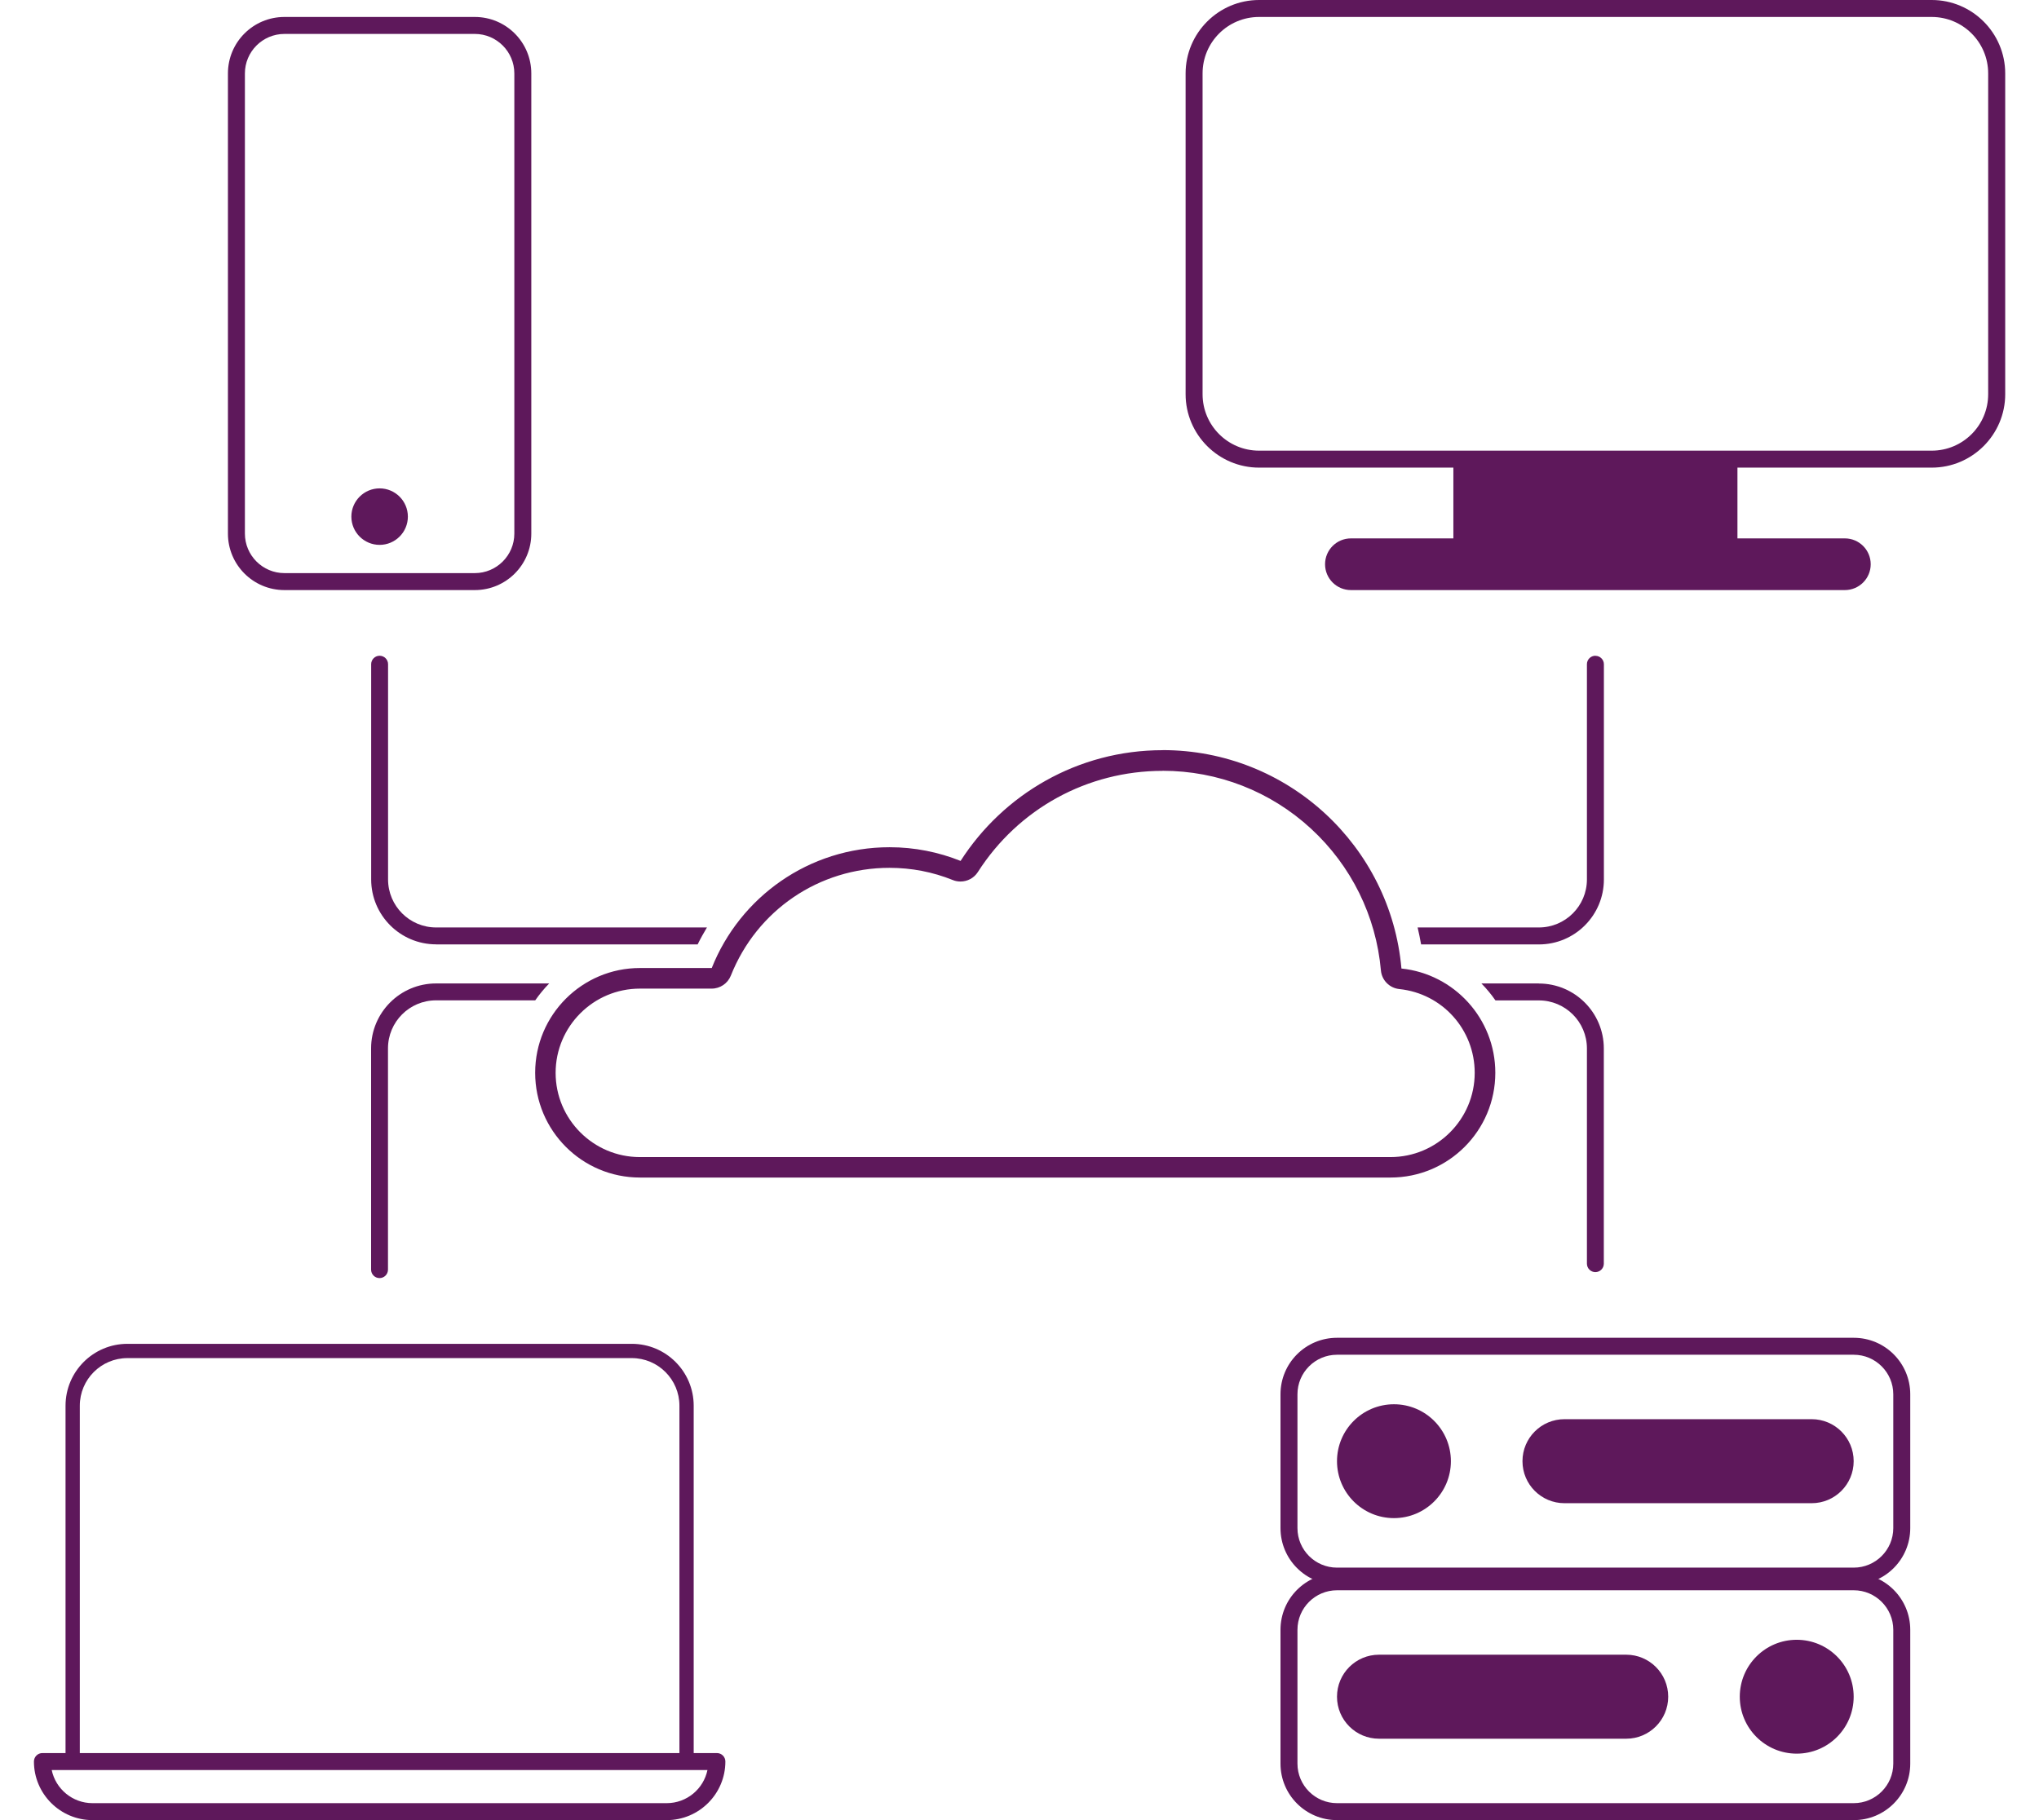 <?xml version="1.0" encoding="UTF-8"?> <svg xmlns="http://www.w3.org/2000/svg" id="Layer_1" data-name="Layer 1" viewBox="0 0 280 250"><defs><style> .cls-1 { fill: #5e185b; } </style></defs><g><path class="cls-1" d="M65.2,4.66c3,0,5.43,2.44,5.43,5.43v63.2c0,3-2.44,5.43-5.43,5.43h-26.14c-3,0-5.43-2.44-5.43-5.43V10.09c0-3,2.44-5.43,5.43-5.43h26.14M65.2,2.33h-26.14c-4.29,0-7.76,3.47-7.76,7.76v63.2c0,4.29,3.47,7.76,7.76,7.76h26.14c4.29,0,7.76-3.47,7.76-7.76V10.09c0-4.29-3.47-7.76-7.76-7.76h0ZM52.13,67.08c-2.14,0-3.88,1.74-3.88,3.88s1.74,3.88,3.88,3.88,3.88-1.74,3.88-3.88-1.74-3.88-3.88-3.88Z"></path><path class="cls-1" d="M265.26,0h-92.36c-5.56,0-10.09,4.53-10.09,10.09v44.05c0,5.56,4.53,10.09,10.09,10.09h26.68v9.72h-14.07c-1.96,0-3.55,1.59-3.55,3.55h0c0,1.96,1.59,3.55,3.55,3.55h67.83c1.96,0,3.55-1.59,3.55-3.55h0c0-1.96-1.59-3.55-3.55-3.55h-14.75v-9.72h26.68c5.56,0,10.09-4.53,10.09-10.09V10.09c0-5.56-4.53-10.09-10.09-10.09ZM273.02,54.14c0,4.29-3.47,7.76-7.76,7.76h-92.36c-4.29,0-7.76-3.47-7.76-7.76V10.09c0-4.29,3.47-7.76,7.76-7.76h92.36c4.29,0,7.76,3.47,7.76,7.76v44.05Z"></path></g><g><path class="cls-1" d="M98.44,240.79h-3.18v-47.71c0-4.69-3.81-8.5-8.5-8.5H17.5c-4.69,0-8.5,3.81-8.5,8.5v47.71h-3.18c-.64,0-1.16.52-1.16,1.16,0,4.44,3.61,8.05,8.05,8.05h78.85c4.44,0,8.05-3.61,8.05-8.05,0-.64-.52-1.16-1.16-1.16ZM10.96,193.08c0-3.61,2.93-6.54,6.54-6.54h69.26c3.61,0,6.54,2.93,6.54,6.54v47.71H10.96v-47.71ZM91.55,247.67H12.7c-2.75,0-5.06-1.96-5.6-4.55h90.05c-.54,2.6-2.84,4.55-5.6,4.55Z"></path><g><g><path class="cls-1" d="M254.56,186.08c3,0,5.43,2.44,5.43,5.43v18.38c0,3-2.44,5.43-5.43,5.43h-70.96c-3,0-5.43-2.44-5.43-5.43v-18.38c0-3,2.44-5.43,5.43-5.43h70.96M254.56,183.75h-70.96c-4.29,0-7.76,3.47-7.76,7.76v18.38c0,4.29,3.47,7.76,7.76,7.76h70.96c4.29,0,7.76-3.47,7.76-7.76v-18.38c0-4.29-3.47-7.76-7.76-7.76h0Z"></path><circle class="cls-1" cx="191.42" cy="200.7" r="7.82"></circle><path class="cls-1" d="M248.78,194.93h-33.94c-3.19,0-5.77,2.58-5.77,5.77s2.58,5.77,5.77,5.77h33.94c3.19,0,5.77-2.58,5.77-5.77s-2.58-5.77-5.77-5.77Z"></path></g><g><path class="cls-1" d="M254.56,218.43c3,0,5.43,2.44,5.43,5.43v18.38c0,3-2.44,5.43-5.43,5.43h-70.96c-3,0-5.43-2.44-5.43-5.43v-18.38c0-3,2.44-5.43,5.43-5.43h70.96M254.56,216.1h-70.96c-4.29,0-7.76,3.47-7.76,7.76v18.38c0,4.29,3.47,7.76,7.76,7.76h70.96c4.29,0,7.76-3.47,7.76-7.76v-18.38c0-4.29-3.47-7.76-7.76-7.76h0Z"></path><circle class="cls-1" cx="246.73" cy="233.05" r="7.82"></circle><path class="cls-1" d="M189.37,238.82h33.94c3.19,0,5.77-2.58,5.77-5.77s-2.58-5.77-5.77-5.77h-33.94c-3.19,0-5.77,2.58-5.77,5.77s2.58,5.77,5.77,5.77Z"></path></g></g></g><path class="cls-1" d="M159.66,105.87c7.57,0,14.81,2.82,20.37,7.95,5.53,5.09,8.94,12.01,9.6,19.47.12,1.35,1.18,2.42,2.52,2.56,5.91.61,10.36,5.56,10.36,11.51,0,6.38-5.19,11.57-11.57,11.57h-103.07c-6.38,0-11.57-5.19-11.57-11.57s5.19-11.57,11.57-11.57h9.86c1.16,0,2.2-.71,2.63-1.78,3.57-8.99,12.12-14.81,21.79-14.81,3,0,5.93.56,8.7,1.68.34.14.7.2,1.05.2.94,0,1.85-.47,2.38-1.3,5.57-8.71,15.05-13.9,25.37-13.9M159.66,103.04c-11.66,0-21.89,6.07-27.75,15.21-3.02-1.21-6.31-1.88-9.75-1.88-11.09,0-20.56,6.87-24.42,16.59h-9.86c-7.95,0-14.39,6.44-14.39,14.39h0c0,7.95,6.44,14.39,14.39,14.39h103.07c7.95,0,14.39-6.44,14.39-14.39h0c0-7.44-5.65-13.57-12.89-14.32-1.48-16.81-15.59-30-32.79-30h0Z"></path><g><path class="cls-1" d="M75.43,135.08h-15.55c-4.93,0-8.92,4-8.92,8.92v30.39c0,.64.52,1.16,1.16,1.16s1.16-.52,1.16-1.16v-30.39c0-3.64,2.95-6.6,6.6-6.6h13.62c.58-.83,1.22-1.61,1.93-2.33Z"></path><path class="cls-1" d="M219.08,90.07c-.64,0-1.16.52-1.16,1.16v29.56c0,3.64-2.95,6.6-6.6,6.6h-16.65c.18.77.34,1.54.48,2.33h16.18c4.93,0,8.92-4,8.92-8.92v-29.56c0-.64-.52-1.16-1.16-1.16Z"></path><path class="cls-1" d="M59.89,129.72h35.91c.39-.8.83-1.57,1.28-2.33h-37.19c-3.64,0-6.6-2.95-6.6-6.6v-29.56c0-.64-.52-1.16-1.16-1.16s-1.16.52-1.16,1.16v29.56c0,4.93,4,8.92,8.92,8.92Z"></path><path class="cls-1" d="M211.32,135.08h-7.89c.71.72,1.35,1.5,1.93,2.33h5.96c3.64,0,6.6,2.95,6.6,6.6v29.56c0,.64.52,1.16,1.16,1.16s1.16-.52,1.16-1.16v-29.56c0-4.93-4-8.92-8.92-8.92Z"></path></g></svg> 